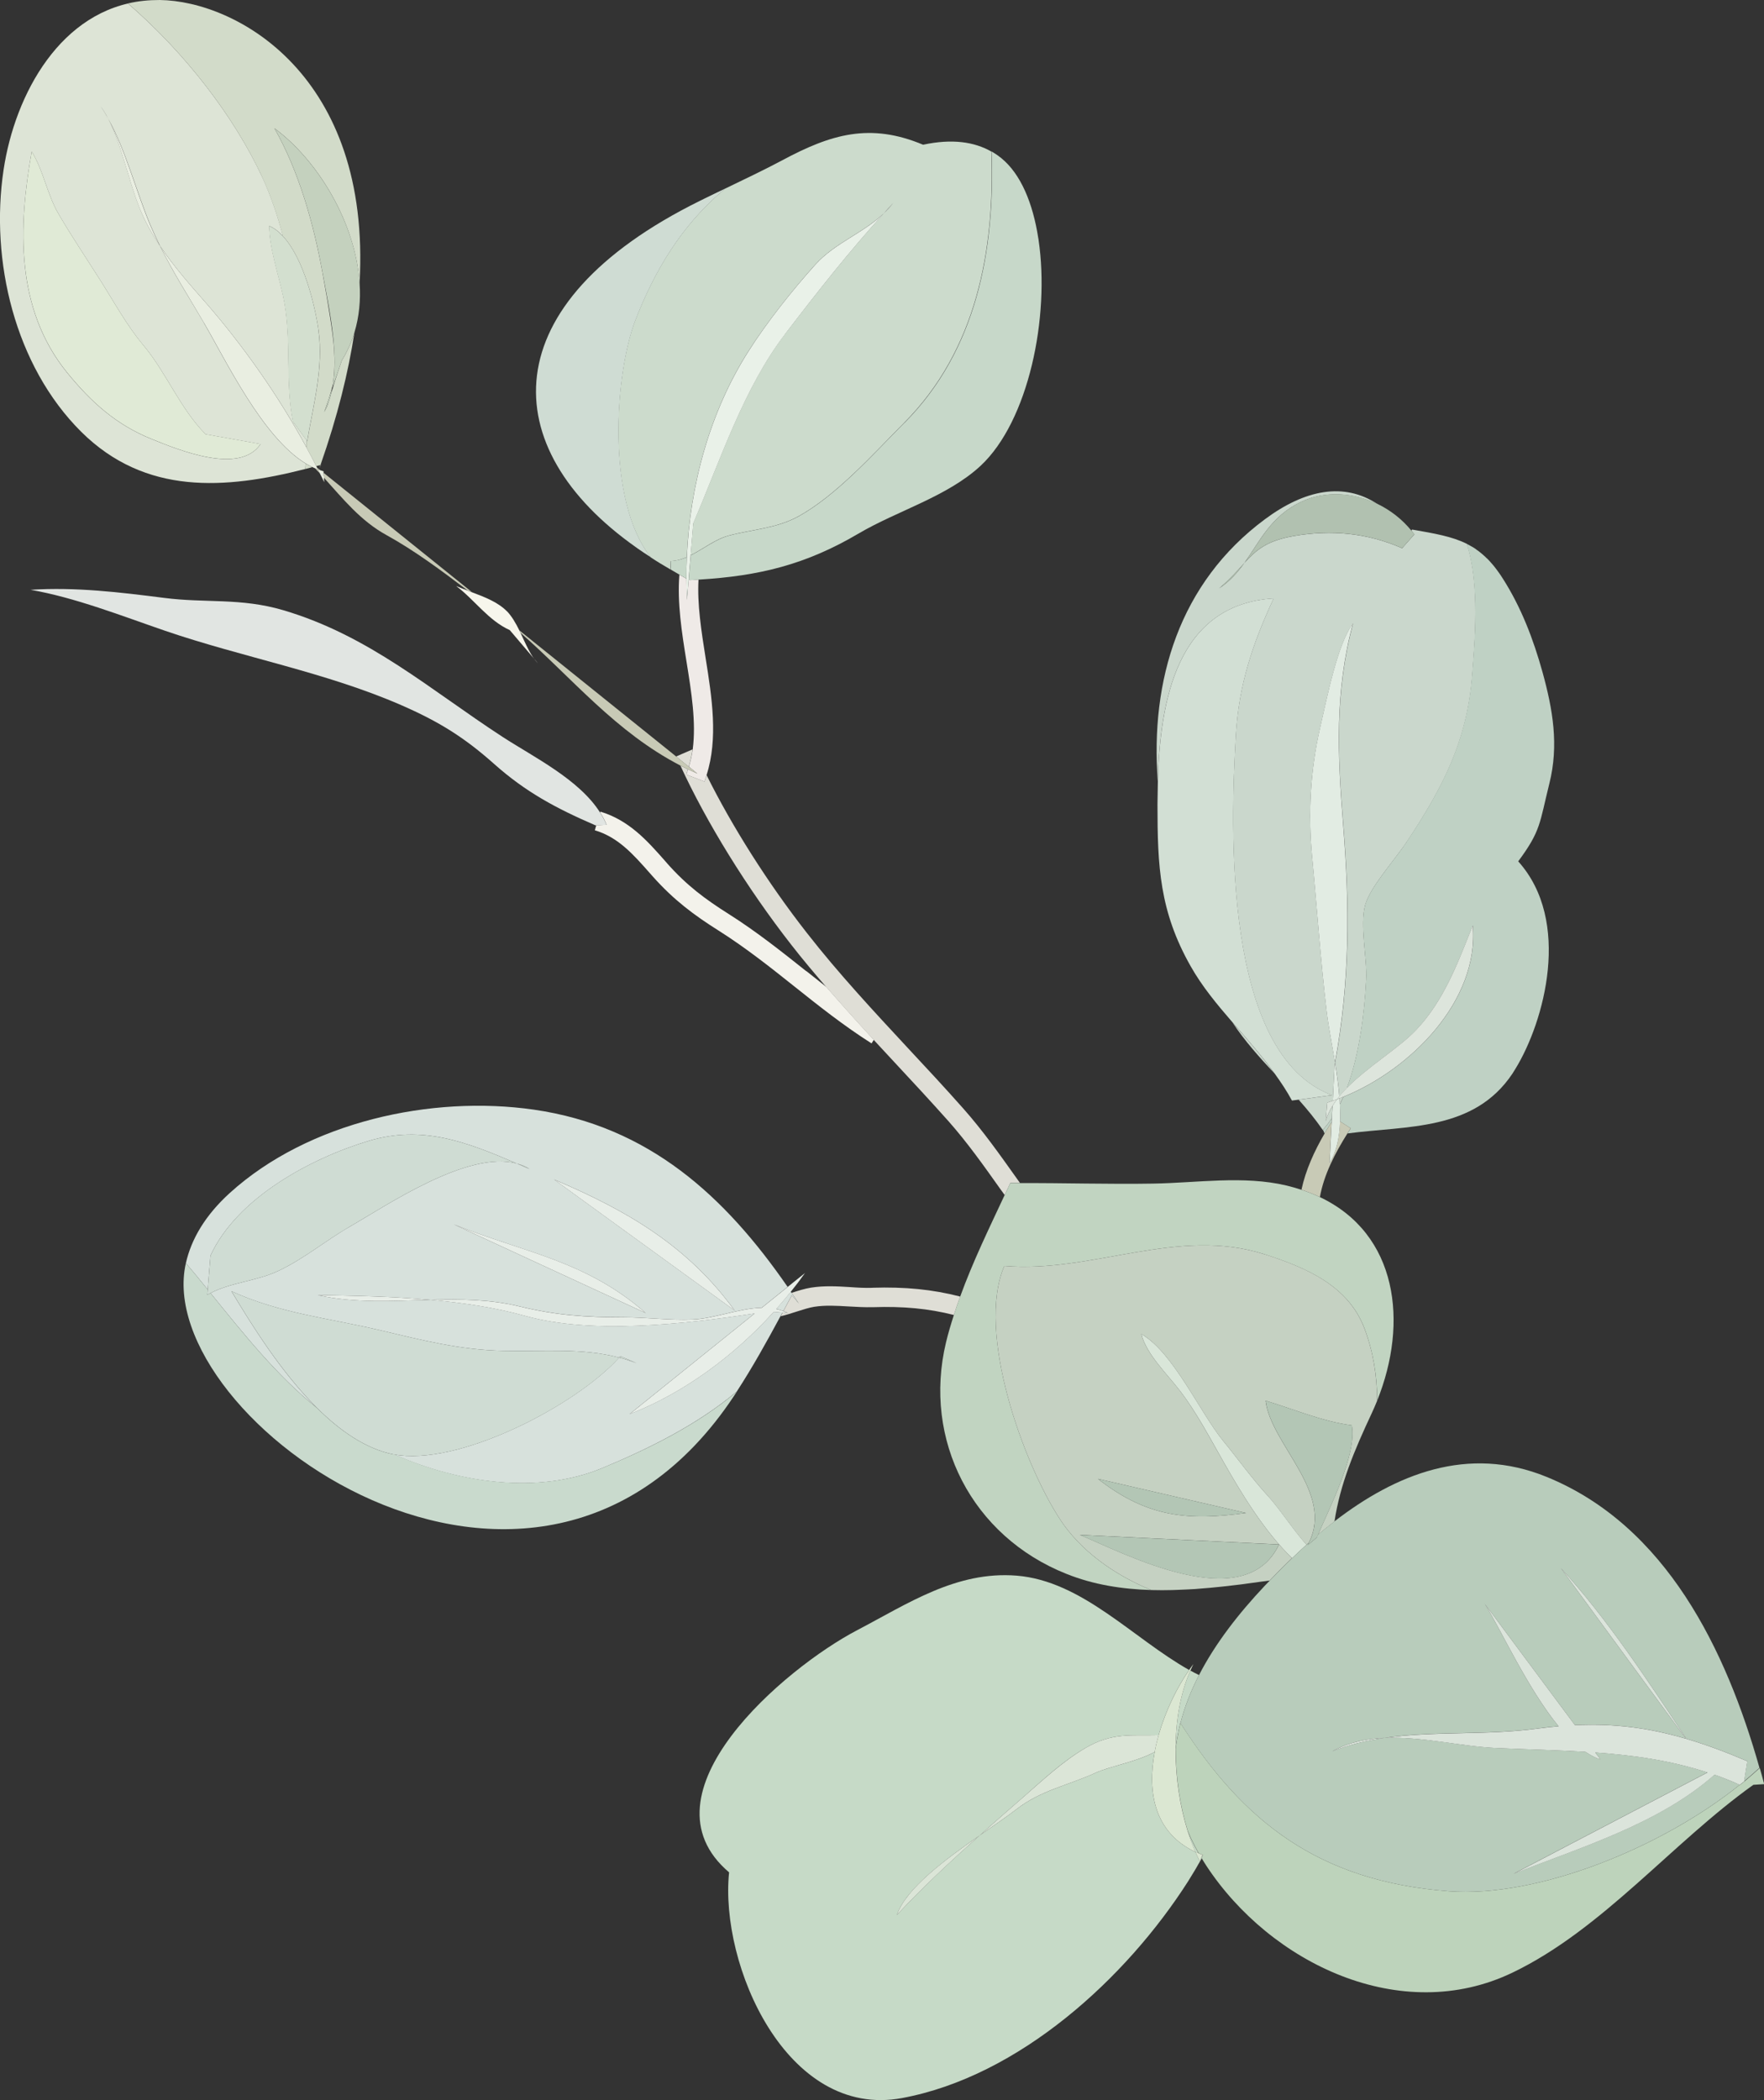 <?xml version="1.0" encoding="UTF-8"?>
<svg id="_圖層_2" data-name="圖層_2" xmlns="http://www.w3.org/2000/svg" viewBox="0 0 280.34 333.73">
  <rect x="0" y="0" width="280.34" height="333.73" fill="#333333" stroke="none"/>
  <defs>
    <style>
      .cls-1 {
        fill: #efeae7;
      }

      .cls-2 {
        fill: #d2dbcc;
      }

      .cls-3 {
        fill: #e9eee1;
      }

      .cls-4 {
        fill: #c7d8c9;
      }

      .cls-5 {
        fill: #bdd3bb;
      }

      .cls-6 {
        fill: #dde5dc;
      }

      .cls-7 {
        fill: #dbe4db;
      }

      .cls-8 {
        fill: #d9e6d9;
      }

      .cls-9 {
        fill: #d2dbc9;
      }

      .cls-10 {
        fill: #c8cab6;
      }

      .cls-11 {
        fill: #d3dfcf;
      }

      .cls-12 {
        fill: #e8eee8;
      }

      .cls-13 {
        fill: #c4d1be;
      }

      .cls-14 {
        fill: #dbe5d7;
      }

      .cls-15 {
        fill: #e9f1e8;
      }

      .cls-16 {
        fill: #bfd1c4;
      }

      .cls-17 {
        fill: #f7f6ec;
      }

      .cls-18 {
        fill: #e2ece3;
      }

      .cls-19 {
        fill: #dde4d6;
      }

      .cls-20 {
        fill: #f3f2eb;
      }

      .cls-21 {
        fill: #cad7cc;
      }

      .cls-22 {
        fill: #c1d4c1;
      }

      .cls-23 {
        fill: #ccdbcc;
      }

      .cls-24 {
        fill: #c5d1c2;
      }

      .cls-25 {
        fill: #d2dfd4;
      }

      .cls-26 {
        fill: #b8ccbb;
      }

      .cls-27 {
        fill: #b1c1b0;
      }

      .cls-28 {
        fill: #e1e5e2;
      }

      .cls-29 {
        fill: #e0ead6;
      }

      .cls-30 {
        fill: #c9dacd;
      }

      .cls-31 {
        fill: #dbe7d2;
      }

      .cls-32 {
        fill: #c6dac7;
      }

      .cls-33 {
        fill: #cfdcd3;
      }

      .cls-34 {
        fill: #d7e1dc;
      }

      .cls-35 {
        fill: #b3c6b5;
      }

      .cls-36 {
        fill: #dfded6;
      }
    </style>
  </defs>
  <g id="_圖層_1-2" data-name="圖層_1">
    <g>
      <path class="cls-21" d="M202.54,170.58c-2.05-2.84-4.38-5.46-6.67-8.1,1.93,2.93,4.27,5.53,6.67,8.1Z"/>
      <path class="cls-21" d="M211.77,175.74c-.48.77-.86,1.57-1.08,2.41l.24-2.92c.29-.09.59-.21.88-.31l.29-5.7c.02-.13.04-.26.07-.38-.5-3.01-1.06-5.85-1.32-8.06-.98-8.19-1.53-16.4-2.32-24.63-.66-6.94-.27-13.73,1.27-20.48,1.13-4.92,2.78-13.37,5.23-16.59-2.91,10.91-2.45,20.85-1.55,32.04,1.04,12.96,1.08,24.79-1.3,37.73.28,1.77.53,3.6.68,5.38.37-.45.77-.89,1.2-1.32,1.96-5.27,2.78-11.77,3.06-17.21.19-3.32-1.06-8.68-.15-11.9.8-2.87,4.59-6.99,6.64-10.07,5.62-8.47,9.55-15.94,10.35-26.31.39-5.19,1.28-14.59-.85-21-2.39-1.19-5.14-1.64-8.69-2.27-.05.06-.08.12-.13.17.17.2.33.39.49.6l-1.95,2.2c-5.51-2.42-11.23-2.96-17.14-1.95-4.42.76-6.05,2.24-7.93,4.29-1.1,1.53-2.33,2.94-4.01,4.04,1.79-1.52,2.94-2.87,4.01-4.04,2.45-3.43,4.2-7.41,8.98-9.69,3.83-1.82,8.34-1.51,12.17.33-5.31-3.5-11.49-2.32-17.85,2.39-13.71,10.15-18.27,25.71-17.06,41.67.36-12.74,2.98-28.1,18.41-29.06-3.34,7.18-5.54,13.7-6.01,21.75-.85,14.57-2.1,50.74,15.28,57.19l-5.29.72c1.36,1.53,2.66,3.11,3.82,4.8.53-.57,1-1.19,1.45-1.87l.1-1.94Z"/>
      <path class="cls-21" d="M212.93,175.48c.19-.39.37-.78.55-1.18-.2.08-.4.16-.6.24.02.32.04.63.05.94Z"/>
      <path class="cls-16" d="M223.6,133.72c-2.05,3.08-5.83,7.2-6.64,10.07-.91,3.21.34,8.58.15,11.9-.29,5.44-1.1,11.93-3.06,17.21,3.38-3.44,8.35-6.38,11.07-9.28,4.36-4.65,6.56-10.56,8.94-16.55,1.06,11.97-9.9,22.92-20.57,27.24-.18.4-.36.79-.55,1.18.04.93.06,1.83.03,2.72l1.69,1.09c-.17.28-.34.55-.51.82,9.46-1.26,20.07-.34,26.2-9.49.17-.26.35-.55.51-.82,4.57-7.47,8.95-23.44.42-32.93,3.63-4.89,3.38-6.06,4.95-12.37,1.53-6.1.55-11.75-1.09-17.7-1.45-5.22-3.4-10.34-6.36-14.95-.23-.37-.47-.71-.7-1.03-.11-.14-.19-.26-.29-.39-.13-.17-.27-.35-.4-.52-.14-.16-.28-.31-.41-.47-.1-.11-.2-.22-.29-.33-.15-.18-.33-.33-.49-.48-.07-.07-.14-.15-.21-.21-.18-.17-.36-.32-.55-.48-.05-.05-.1-.09-.16-.13-.2-.17-.41-.32-.62-.46-.04-.03-.06-.06-.09-.08-.23-.16-.46-.31-.7-.44-.02,0-.03-.02-.04-.02-.26-.14-.5-.29-.75-.4,2.13,6.41,1.25,15.81.85,21-.81,10.36-4.73,17.84-10.35,26.31Z"/>
      <path class="cls-16" d="M211.67,177.68c-.45.68-.92,1.3-1.45,1.87.03.04.06.08.09.12l.19.47c.36-.63.74-1.25,1.13-1.86l.03-.61Z"/>
      <path class="cls-32" d="M189.98,294.3c.15.07.35.14.51.21-.02-.03-.03-.05-.05-.07-.17-.31-.35-.63-.52-.93-.12-.23-.22-.45-.34-.69-.12-.26-.27-.52-.39-.78-.11-.26-.22-.51-.32-.77-.05-.12-.12-.24-.16-.37.37,1.19.79,2.33,1.26,3.41Z"/>
      <path class="cls-32" d="M186.84,278.01c0-.06,0-.13.01-.19.05-.41.1-.82.17-1.22,0-.05.01-.09.02-.13.07-.43.15-.86.24-1.28,0-.02,0-.04,0-.05.09-.45.2-.89.31-1.33,0,0,.02,0,.01.02.67-2.6,1.66-5.15,2.95-7.64-.46-.23-.92-.46-1.37-.71-1.6,3.57-2.35,8-2.35,12.57,0-.02,0-.03,0-.05Z"/>
      <path class="cls-32" d="M190.69,295.8c-.25-.49-.49-.99-.71-1.5-6.53-3.05-7.68-9.51-6.47-15.9-2.78,1.56-7.09,2.28-9.32,3.29-4.48,2.05-8.76,2.8-12.66,5.83-1.45,1.13-3.55,2.55-5.83,4.15-4.54,4.02-9.02,8.18-13.16,12.64,1.41-4.19,7.79-8.9,13.16-12.64,2.28-2.04,4.57-4.04,6.86-6.03,3.15-2.76,6.29-5.73,9.92-7.85,4.32-2.53,7.34-1.93,11.65-2.05,1.12-3.96,2.99-7.69,4.85-10.36-8.93-5.02-17-14.15-27.42-14.99-9.59-.76-17.28,4.45-25.36,8.68-11.45,5.99-35.05,25.97-20.33,38.47-1.52,14.69,9.13,39.27,27.48,35.87,18.65-3.46,35.66-19.08,45.47-34.45.77-1.22,1.48-2.42,2.15-3.62-.02-.03-.04-.06-.05-.1l-.23.56Z"/>
      <path class="cls-36" d="M138.64,204.65c-1.21.04-2.39-.03-3.65-.12-1.95-.12-3.97-.24-6.09.09-1.01.16-2.07.5-3.1.83.39.55.78,1.13,1.16,1.7l-1.12-1.31c-.44.83-.9,1.66-1.34,2.5.24.09.48.19.71.31l-.83-.07c-.11.2-.21.39-.32.59.91-.21,1.8-.5,2.64-.77.97-.31,1.89-.6,2.68-.73,1.79-.28,3.56-.17,5.44-.06,1.26.07,2.57.15,3.92.12,4.81-.16,8.8.21,12.86,1.24.31-.98.64-1.96,1-2.93-4.42-1.14-8.79-1.56-13.95-1.4Z"/>
      <path class="cls-10" d="M209.76,190.23c.64-3.54,2.36-6.9,4.38-10.12.17-.27.34-.54.51-.82l-1.69-1.09c-.09,2.54-.55,4.85-1.67,6.63l.34-6.55c-.39.61-.77,1.23-1.13,1.86-1.62,2.78-2.99,5.77-3.67,8.93,1.04.34,2.01.73,2.93,1.16Z"/>
      <path class="cls-20" d="M128.14,154.34c-3.85-3.06-7.83-6.24-12.33-9.09-3.72-2.35-6.65-4.52-9.75-8.01l-.45-.52c-2.77-3.13-5.63-6.36-10.19-7.74l-.04.14c.4.62.75,1.27,1.02,1.94l-1.64.09-.23.79c3.71,1.12,6.05,3.76,8.75,6.82l.46.52c3.34,3.75,6.57,6.15,10.41,8.57,4.37,2.76,8.29,5.88,12.07,8.89,3.83,3.05,7.79,6.21,12.29,9.07l.36-.57c-2.52-2.73-5.04-5.53-7.52-8.38-1.07-.85-2.14-1.7-3.2-2.54Z"/>
      <path class="cls-36" d="M110.07,119.08l-2.61,1.13s.02.03.03.04l1.97,1.59c.26-.9.48-1.81.61-2.76Z"/>
      <path class="cls-36" d="M109.07,123.09c.1-.27.17-.57.26-.84-.4-.2-.81-.39-1.2-.59,4.12,8.99,10.62,19.52,17.64,28.5,1.8,2.31,3.67,4.53,5.57,6.72,2.48,2.85,5,5.66,7.52,8.38,1.07,1.15,2.13,2.3,3.19,3.44,2.87,3.08,5.83,6.27,8.71,9.5,2.98,3.37,5.56,7.01,8.29,10.86.21.28.41.56.62.85.3-.64.6-1.28.9-1.92.5,0,1.02,0,1.53,0-.17-.24-.34-.49-.52-.73-2.66-3.74-5.41-7.63-8.51-11.12-2.9-3.27-5.87-6.47-8.75-9.55-5.41-5.83-11.03-11.85-16.1-18.35-6.16-7.87-11.9-16.94-15.93-25.07-.11.35-.2.7-.33,1.03l-2.88-1.11Z"/>
      <path class="cls-1" d="M109.44,92.1l-.26,3.24c-.06-1.13-.08-2.27-.09-3.4l-.12-.05c-.34-.19-.67-.39-1-.57-.36,4.46.38,9.17,1.12,13.75.8,4.96,1.56,9.71,1,14.01-.13.95-.35,1.86-.61,2.76l1.35,1.1c-.5-.22-.99-.46-1.49-.69-.09.27-.16.57-.26.84l2.88,1.11c.13-.33.21-.68.33-1.03,1.86-5.8.86-12.3-.15-18.59-.69-4.36-1.35-8.58-1.13-12.48-.45.02-.86.06-1.33.09l-.24-.1Z"/>
      <path class="cls-23" d="M163.2,30.89c.44,1.07.82,2.2,1.11,3.4-.29-1.2-.67-2.33-1.11-3.4Z"/>
      <path class="cls-23" d="M164.39,34.58c.25,1.07.45,2.17.6,3.29h0c-.15-1.12-.35-2.21-.6-3.29Z"/>
      <path class="cls-23" d="M165.06,38.27c-.01-.05-.02-.11-.03-.15,0,.05.01.1.03.15Z"/>
      <path class="cls-23" d="M161.46,27.68c.63.89,1.17,1.89,1.64,2.95-.47-1.06-1.01-2.06-1.64-2.95Z"/>
      <path class="cls-23" d="M107.32,90.94c.22.12.42.25.64.38.34.18.67.38,1,.57-.54-.31-1.09-.63-1.64-.95Z"/>
      <path class="cls-23" d="M109.15,88.54c.48-11.39,3.63-23.03,9.78-32.71,2.93-4.62,7.07-9.82,10.67-13.82,3.11-3.44,7.57-4.95,10.87-8.12.5-.54.98-1.11,1.48-1.64-.45.6-.95,1.14-1.48,1.64-5.49,6.02-10.73,12.69-15.72,19.21-6.56,8.57-10.22,19.88-14.58,30.05l-.42,5.09c2.01-1,3.92-2.56,6.06-3.13,3.65-.98,7.56-1.13,11.04-3.04,6.07-3.34,11.92-9.93,16.85-14.89,11.46-11.54,14.43-27.41,13.84-43.1-2.7-1.54-6.23-2.07-10.84-1.08-8.43-3.53-14.62-1.69-22.4,2.48-2.85,1.52-5.89,2.96-8.95,4.44-.2.15-.39.29-.57.45-6.5,5.53-10.77,12.66-13.82,20.53-3.23,8.4-4.73,28.62,2.47,37.68,1.01.67,2.05,1.3,3.11,1.91l.07-1.33c.88-.03,1.71-.27,2.52-.62Z"/>
      <path class="cls-28" d="M95.37,129.13c-3.32-5.28-10.65-8.87-15.5-12.03-11.52-7.49-21.18-16.09-34.85-20.13-6.78-2-12.33-1.1-18.97-1.96-6.92-.88-14.04-1.75-21.2-1.28,7.01,1.2,14.52,4.15,21.36,6.5,12.31,4.22,25.51,6.58,37.52,11.81,6.04,2.63,10.08,5.16,14.81,9.37,4.99,4.44,9.78,7.02,16.12,9.76h.09s1.64-.1,1.64-.1c-.28-.68-.62-1.32-1.02-1.94Z"/>
      <path class="cls-18" d="M215.02,99.07c-2.45,3.22-4.1,11.67-5.23,16.59-1.54,6.75-1.92,13.55-1.27,20.48.79,8.23,1.34,16.44,2.32,24.63.26,2.21.82,5.05,1.32,8.06,2.38-12.94,2.34-24.77,1.3-37.73-.89-11.19-1.36-21.13,1.55-32.04Z"/>
      <path class="cls-18" d="M212.88,174.54c-.12.06-.26.09-.38.13-.27.35-.51.7-.73,1.06l-.1,1.94-.03.61-.34,6.55c1.11-1.78,1.58-4.1,1.67-6.63.03-.89.01-1.79-.03-2.72-.02-.31-.04-.62-.05-.94Z"/>
      <path class="cls-18" d="M212.85,174.22c-.15-1.79-.4-3.61-.68-5.38-.03.12-.05.25-.07.38l-.29,5.7c.22-.07.46-.16.69-.24.11-.15.23-.3.35-.45Z"/>
      <path class="cls-22" d="M159.66,189.91c-2.47,5.28-5.07,10.63-7.07,16.14-.36.97-.69,1.96-1,2.93-.46,1.42-.89,2.86-1.24,4.31-3.74,15.55,4.13,30.87,19.16,36.83,4.29,1.72,8.83,2.42,13.46,2.56-6-2.46-11.29-6.31-14.49-11.21-5.81-8.85-13.41-29.71-8.87-40.3,13.98,1.2,27.54-6.3,41.38-1.84,6.59,2.13,13.26,4.95,15.85,11.76,1.4,3.71,2.01,7.56,2.03,11.47,4.99-12.41,3.25-26.46-9.1-32.32-.92-.43-1.89-.83-2.93-1.16-.76-.25-1.54-.48-2.37-.68-6.9-1.63-14.19-.42-21.21-.31-7.04.12-14.11-.11-21.17-.08-.51,0-1.03,0-1.53,0-.3.64-.6,1.27-.9,1.92Z"/>
      <path class="cls-24" d="M200.99,199.33c-13.84-4.46-27.4,3.04-41.38,1.84-4.54,10.59,3.06,31.45,8.87,40.3,3.2,4.9,8.5,8.75,14.49,11.21.01,0,.02,0,.03,0,1.12.03,2.23.03,3.35,0,.27,0,.53-.01.8-.03.92-.03,1.84-.08,2.76-.13.24-.03.48-.04.72-.06,1.14-.08,2.27-.19,3.4-.31.13-.01.25-.03.38-.04.97-.1,1.94-.23,2.92-.34.57-.08,1.12-.15,1.67-.23.39-.04.77-.1,1.16-.16.54-.06,1.08-.14,1.62-.21,1.14-1.2,2.33-2.4,3.56-3.57-4.53-4.34-8.32-10.77-10.81-15.13-2.22-3.87-4.27-7.87-7.02-11.47-2.08-2.71-5.34-5.82-6.13-9.01,5.06,2.89,9.32,12.48,13.01,16.99,2.33,2.84,4.54,5.93,7.05,8.68,1.95,2.14,4.02,5.41,6.19,7.82.13-.1.25-.22.37-.32,4.04-8.01-6.03-15.6-6.87-22.57,4.92,1.49,8.98,3.28,13.7,3.91.83,4.52-3.46,12.94-5.38,17.4.86-.72,1.74-1.43,2.63-2.12.9-5.95,3.14-11.26,5.92-17.2.31-.67.6-1.34.87-2.01,0,0,0-.01-.01-.02-.02-3.91-.62-7.76-2.03-11.47-2.59-6.81-9.26-9.64-15.85-11.76ZM171.61,243.91l31.66,1.52c-5.46,11.58-24.56,1.42-31.66-1.52ZM174.49,235.01l23.53,5.42c-8.96,1.22-15.54.84-23.53-5.42Z"/>
      <path class="cls-8" d="M201.45,237.67c-2.51-2.75-4.72-5.84-7.05-8.68-3.69-4.51-7.95-14.1-13.01-16.99.79,3.19,4.05,6.3,6.13,9.01,2.75,3.6,4.8,7.59,7.02,11.47,2.49,4.37,6.28,10.79,10.81,15.13.74-.72,1.51-1.42,2.29-2.13-2.17-2.42-4.24-5.68-6.19-7.82Z"/>
      <path class="cls-26" d="M190.5,294.51s-.03-.05-.05-.07c.01.02.03.05.05.07Z"/>
      <path class="cls-26" d="M186.83,278.08s0-.05,0-.07c0,.01,0,.03,0,.05,0,0,0,.01,0,.02Z"/>
      <path class="cls-26" d="M209.28,244.32l-1.45,1.22c.08-.13.11-.25.18-.38-.12.11-.24.22-.37.32-.78.7-1.54,1.41-2.29,2.13-1.23,1.16-2.41,2.37-3.56,3.57-.28.29-.55.58-.83.86-4.16,4.42-7.84,9.16-10.41,14.15-1.29,2.49-2.28,5.04-2.95,7.64,9.95,15.56,21.85,25.13,42.64,26.71,14.1,1.06,33.74-6.85,46.24-16.91-1.32-.6-2.67-1.14-4-1.61-8.9,7.84-21.14,11.47-31.96,15.76l30.83-16.12c-5.87-1.92-11.79-2.74-17.83-3.18l.83,1.12c-.81-.25-1.61-.69-2.4-1.22-4.67-.29-9.41-.39-14.25-.61-5.54-.26-11.81-1.85-17.67-1.6-2.82.42-5.59,1.06-8.29,2.13,2.58-1.43,5.39-2,8.29-2.13,7.89-1.14,16.17-.38,24.28-1.48,1.15-.16,2.27-.28,3.37-.37-4.93-6.02-9.12-15.3-11.71-19.44l14.32,19.26c6.28-.29,11.81.44,17.64,2.16l-19.88-27.11c7.43,8.11,13.9,18.02,19.96,27.13,3.08.91,6.26,2.09,9.67,3.55l-.5,3.14s.01.02.02.04c.84-.7,1.65-1.41,2.42-2.12-5.28-18.66-14.79-38.48-33.85-46.24-12.48-5.09-23.96-.43-33.7,7.08-.89.69-1.76,1.4-2.63,2.12-.06.14-.13.29-.18.42Z"/>
      <path class="cls-7" d="M211.75,278.3c2.7-1.07,5.47-1.71,8.29-2.13-2.9.13-5.71.7-8.29,2.13Z"/>
      <path class="cls-7" d="M277.19,283.02l.5-3.14c-3.41-1.46-6.59-2.64-9.67-3.55-6.06-9.11-12.53-19.03-19.96-27.13l19.88,27.11c-5.83-1.72-11.36-2.45-17.64-2.16l-14.32-19.26c2.58,4.14,6.78,13.42,11.71,19.44-1.1.09-2.21.21-3.37.37-8.11,1.1-16.39.35-24.28,1.48,5.86-.25,12.12,1.34,17.67,1.6,4.85.22,9.59.32,14.25.61.79.53,1.59.97,2.4,1.22l-.83-1.12c6.04.44,11.96,1.26,17.83,3.18l-30.83,16.12c10.82-4.29,23.06-7.92,31.96-15.76,1.33.47,2.68,1,4,1.61.24-.2.49-.37.73-.57-.01-.02-.01-.02-.02-.04Z"/>
      <path class="cls-34" d="M31.95,215.16c-.56-1.07-1.06-2.15-1.47-3.24.42,1.09.91,2.17,1.47,3.24Z"/>
      <path class="cls-34" d="M124.49,208.34c.45-.84.9-1.68,1.34-2.5l1.12,1.31c-.38-.57-.77-1.15-1.16-1.7-.03-.06-.08-.12-.12-.19-.73.94-1.51,1.84-2.31,2.75.38.08.76.19,1.12.33Z"/>
      <path class="cls-34" d="M122.97,208.47c-6.3,6.98-14.31,12.91-22.93,16.26l19.89-16.01c-11.36,1.74-25.93,3.32-36.38.41-4.84-1.35-9.95-2.11-15.07-2.57-6.06.16-12.14.56-17.99-.75,5.72.09,11.87.21,17.99.75,4.7-.12,9.41-.09,14,1.02,5.86,1.43,10.56,1.74,16.63,1.75,3.57,0,7.26.51,10.96.35,3.45-.14,7.37-1.78,10.99-1.87l4.11-3.31c-9.95-14.4-22.02-25.51-40.31-28.16-16.33-2.35-35.88,1.95-48.33,13.23-3.92,3.56-6.13,7.34-6.99,11.16,1.17,1.37,2.33,2.78,3.47,4.2l.44-5.4c4.19-9.13,15.84-15.42,25.15-18.23,8.55-2.57,15.62.2,23.51,3.59.73.19,1.42.48,2.05.88-.69-.3-1.38-.58-2.05-.88-7.8-2.1-20.61,6.64-26.57,10.07-3.83,2.2-7.21,5.07-11.3,7-3.38,1.61-7.55,1.83-10.78,3.53,5.26,6.48,10.52,13.11,16.91,18.25-5.67-5.62-10.36-13.17-13.59-18.55,7.71,3.53,15.41,4.26,23.61,6.2,6.65,1.57,12.68,3.13,19.57,3.27,6.6.15,12.46-.5,18.44,1.08.06-.07.14-.14.2-.21l2.59,1.1c-.94-.35-1.87-.65-2.8-.89-6.95,7.71-25.69,17.35-35.81,15.38,10.55,4.64,23,6.37,33.1,2.19,7.42-3.09,15.15-6.91,21.41-12.18,2.53-3.89,4.79-7.97,6.94-11.96.11-.2.21-.39.32-.59l-1.4-.11ZM88.07,187.44c11.44,4.87,21.12,10.42,28.69,20.82l-28.69-20.82ZM72.12,194.57c11.3,4.54,20.94,5.71,30.5,14.09l-30.5-14.09Z"/>
      <path class="cls-10" d="M51.42,75.15c0,.06.01.18.02.38v.14s.01.01.01.01v.02s.01.2.01.2c3.05,3.36,5.83,6.86,9.94,9.12,4.53,2.5,8.79,5.68,12.88,8.79.24.09.47.18.7.27l-23.56-18.95Z"/>
      <path class="cls-10" d="M50.08,74.43c.26.26.49.53.74.79-.1-.21-.21-.43-.32-.64-.15-.06-.29-.09-.42-.15Z"/>
      <path class="cls-10" d="M50.7,74.57l-.33-.27c.04.09.09.18.13.29.13.04.24.08.37.12l-.17-.14v.02s0-.02,0-.02Z"/>
      <path class="cls-10" d="M110.82,122.94l-1.35-1.1-1.97-1.59-24.96-20.07c.05.12.11.24.17.37,8.33,7.33,15.14,15.78,25.43,21.11.39.2.8.38,1.2.59.5.23.98.47,1.49.69Z"/>
      <path class="cls-14" d="M172.48,277.79c-3.62,2.13-6.77,5.1-9.92,7.85-2.29,1.99-4.58,3.99-6.86,6.03,2.28-1.6,4.38-3.02,5.83-4.15,3.9-3.04,8.19-3.78,12.66-5.83,2.23-1.01,6.54-1.74,9.32-3.29.16-.9.37-1.78.62-2.66-4.31.12-7.34-.48-11.65,2.05Z"/>
      <path class="cls-14" d="M142.54,304.31c4.14-4.45,8.62-8.61,13.16-12.64-5.37,3.74-11.76,8.44-13.16,12.64Z"/>
      <path class="cls-19" d="M32.43,51.34c-2.43-4.15-4.89-7.97-7-12.25-1.28-1.91-2.41-3.92-3.28-6.12-1.68-4.2-2.86-10.1-4.98-14.16-.38-.69-.79-1.36-1.23-1.98.45.59.85,1.25,1.23,1.98,2.84,5.09,4.51,11.7,6.74,16.98.49,1.14,1,2.24,1.53,3.3,2.18,3.27,4.8,6.21,7.37,9.14,5.81,6.67,11.5,14.73,15.91,22.88,0-.38.01-.75.02-1.12l-2.17-3c-1.3-6.5-.13-13.27-1.56-19.88-.77-3.57-2.17-7.63-2.22-11.2.8.33,1.52.91,2.2,1.63-.88-3.29-1.94-6.42-3.24-9.25C37.2,18.46,29.34,8.34,20.34.56c.79-.19,1.61-.33,2.46-.42C9.71,1.53,2.39,14.88.57,26.98c-2.17,14.43,1.78,31.14,12.34,41.64,10.21,10.12,22.89,9.14,35.61,5.91.02-.28.04-.58.05-.87-6.89-4.19-12.72-16.47-16.16-22.33ZM24.08,69.77c-5.61-2.26-9.62-5.88-13.41-10.54C2.43,49.08,2.9,36.05,5.04,24.09c1.9,3.08,2.41,6.73,4.27,9.92,2.04,3.51,4.47,7.12,6.68,10.61,2.16,3.41,4.18,7.14,6.8,10.25,3.68,4.41,5.83,10.05,9.88,14.14l8.74,1.56c-3.31,4.95-13.06.93-17.32-.8Z"/>
      <path class="cls-19" d="M48.97,74.42c.23-.06.45-.12.67-.19-.23.06-.45.13-.67.19Z"/>
      <path class="cls-19" d="M50.26,74.08c.09-.03.11-.03.13-.04-.04,0-.09.02-.13.04Z"/>
      <path class="cls-9" d="M48.58,73.66c-.01.29-.03.59-.05.87.15-.03.3-.08.44-.11.23-.06.45-.12.67-.19-.36-.16-.71-.35-1.06-.57Z"/>
      <path class="cls-9" d="M41.72,28.28c1.3,2.83,2.36,5.96,3.24,9.25,3.31,3.55,5.09,10.98,5.65,14.9.86,5.98-.84,11.99-1.79,17.7l-.1-.15c0,.37-.02.74-.02,1.12.54.99,1.06,1.98,1.56,2.98.04-.02.09-.03.13-.04.18-.04.36-.09.54-.14,2.71-7.74,4.43-14.73,5.4-21.08-.48,1.55-1.13,3.06-2.02,4.48-.9,2.64-1.37,4.18-1.67,5.2-.11.46-.24.91-.4,1.35-.19.58-.34.95-.72,1.64l.77-2.26c.25-.77.46-1.48.62-2.22.27-1.78.31-3.68.18-5.6-.22-2.67-.8-6.35-1.83-12.01-1.42-7.82-3.71-16.07-7.65-23.02,6.95,5.13,12.93,15.09,13.53,24.66C59.04,11.93,37.6.16,25.39,0c-.89,0-1.75.04-2.59.13-.85.09-1.67.23-2.46.42,8.99,7.79,16.86,17.9,21.38,27.72Z"/>
      <path class="cls-2" d="M50.69,74.59v-.02s.3-.69.3-.69c-.02,0-.03,0-.06.02-.08.23-.16.45-.23.67,0,0,0,.01-.01.02Z"/>
      <path class="cls-11" d="M50.61,52.43c-.56-3.91-2.34-11.35-5.65-14.9-.67-.72-1.4-1.3-2.2-1.63.05,3.57,1.45,7.63,2.22,11.2,1.43,6.61.26,13.38,1.56,19.88l2.17,3,.1.15c.95-5.71,2.65-11.72,1.79-17.7Z"/>
      <path class="cls-13" d="M52.29,63.24l-.77,2.26c.28-.52.51-1.08.72-1.64.15-.44.28-.89.4-1.35.07-.28.13-.57.19-.85l-.54,1.58Z"/>
      <path class="cls-13" d="M43.62,20.39c3.94,6.95,6.23,15.21,7.65,23.02.62,3.42,1.57,7.77,1.83,12.01.13,1.93.09,3.82-.18,5.6-.03.2-.05.43-.09.63l1.48-4.35c.89-1.42,1.54-2.93,2.02-4.48.75-2.49,1-5.1.82-7.76-.6-9.57-6.59-19.53-13.53-24.66Z"/>
      <path class="cls-29" d="M32.67,69c-4.05-4.09-6.2-9.73-9.88-14.14-2.62-3.11-4.64-6.84-6.8-10.25-2.21-3.49-4.64-7.1-6.68-10.61-1.86-3.19-2.37-6.85-4.27-9.92-2.14,11.96-2.6,24.99,5.64,35.14,3.79,4.66,7.79,8.28,13.41,10.54,4.26,1.73,14.02,5.75,17.32.8l-8.74-1.56Z"/>
      <path class="cls-3" d="M51.45,75.69h0s-.01-.16-.01-.16c0-.2-.02-.32-.02-.38,0-.03,0-.04,0-.05,0,0,0,0,0-.01t0,0c0-.06,0-.12,0-.19-.18-.05-.36-.12-.53-.18-.13-.04-.24-.08-.37-.12.1.21.21.43.32.64.23.47.48.93.69,1.39l-.05-.7v-.2s-.01-.02-.01-.02Z"/>
      <path class="cls-3" d="M50.37,74.3c-.04-.07-.08-.15-.11-.23-.5-1-1.02-1.99-1.56-2.98-4.41-8.15-10.1-16.21-15.91-22.88-2.57-2.93-5.18-5.87-7.37-9.14,2.12,4.28,4.58,8.11,7,12.25,3.44,5.86,9.27,18.14,16.16,22.33.35.21.7.41,1.06.57.15.07.29.15.44.2.14.07.28.09.42.15-.04-.1-.09-.19-.13-.29Z"/>
      <path class="cls-3" d="M17.15,18.8c-.38-.73-.78-1.39-1.23-1.98.44.62.85,1.29,1.23,1.98Z"/>
      <path class="cls-3" d="M17.15,18.8c2.12,4.06,3.3,9.96,4.98,14.16.88,2.2,2.01,4.22,3.28,6.12-.53-1.06-1.04-2.16-1.53-3.3-2.23-5.28-3.89-11.9-6.74-16.98Z"/>
      <path class="cls-17" d="M80.59,97.17c-1.42-1.46-3.55-2.29-5.61-3.06-.23-.09-.46-.18-.7-.27-.62-.24-1.23-.47-1.79-.72,2.91,2.17,5.11,5.48,8.52,7.01l4.48,5.27c-1.15-1.12-1.91-3.03-2.79-4.86-.06-.13-.11-.25-.17-.37-.56-1.13-1.17-2.2-1.94-3.01Z"/>
      <path class="cls-4" d="M143.72,67.19c-4.93,4.96-10.78,11.55-16.85,14.89-3.48,1.91-7.39,2.06-11.04,3.04-2.15.58-4.05,2.13-6.06,3.13l-.32,3.85.24.1c.46-.03.88-.06,1.33-.09,9.56-.57,17.01-2.36,25.42-7.32,6.2-3.65,14.08-5.85,19.39-10.76,7.62-7.09,11.05-23.6,9.22-35.92,0-.09-.02-.16-.04-.24h0c-.85-5.56-2.78-10.22-5.88-12.74-.06-.06-.12-.11-.2-.15-.37-.31-.78-.57-1.19-.82-.06-.03-.11-.08-.16-.1,0,.01,0,.02,0,.03.58,15.7-2.38,31.57-13.84,43.1Z"/>
      <path class="cls-4" d="M109.09,91.94c0-1.14.01-2.27.07-3.4-.81.35-1.64.58-2.52.62l-.07,1.33c.25.15.5.31.76.45.55.32,1.1.64,1.64.95l.12.05Z"/>
      <path class="cls-33" d="M100.98,50.9c3.05-7.87,7.32-15,13.82-20.53.18-.15.37-.3.57-.45-.04.01-.08.03-.11.04-.54.26-1.09.52-1.63.78-.55.26-1.12.54-1.68.82-.24.12-.5.24-.75.37-33.02,16.32-32.56,39.21-10.14,55.03.09.07.18.13.26.19.68.47,1.36.93,2.05,1.37.02.02.05.04.08.06-7.19-9.05-5.7-29.28-2.47-37.68Z"/>
      <path class="cls-15" d="M124.76,53.11c4.99-6.53,10.22-13.19,15.72-19.21-3.3,3.17-7.76,4.68-10.87,8.12-3.61,4-7.75,9.2-10.67,13.82-6.15,9.67-9.3,21.31-9.78,32.71-.06,1.14-.07,2.27-.07,3.4,0,1.13.03,2.26.09,3.4l.26-3.24.32-3.85.42-5.09c4.36-10.17,8.02-21.48,14.58-30.05Z"/>
      <path class="cls-15" d="M140.48,33.89c.52-.51,1.03-1.04,1.48-1.64-.5.54-.98,1.1-1.48,1.64Z"/>
      <path class="cls-30" d="M62.6,231.12s-.05,0-.08,0c-4.38-.88-8.47-3.72-12.15-7.38-6.39-5.14-11.65-11.76-16.91-18.25-.18.09-.34.17-.52.26l.07-.82c-1.15-1.42-2.3-2.83-3.47-4.2,0,0,0-.01,0,0-5.65,24.77,55.58,68.64,87.12,21.09.15-.23.31-.46.46-.7-6.26,5.28-13.98,9.09-21.4,12.17-10.1,4.18-22.55,2.45-33.1-2.19Z"/>
      <path class="cls-12" d="M68.49,206.56c-6.12-.54-12.27-.66-17.99-.75,5.85,1.32,11.93.91,17.99.75Z"/>
      <path class="cls-12" d="M72.12,194.57l30.5,14.09c-9.56-8.38-19.19-9.56-30.5-14.09Z"/>
      <path class="cls-12" d="M116.76,208.27c-7.57-10.4-17.24-15.95-28.69-20.82l28.69,20.82Z"/>
      <path class="cls-12" d="M110.07,209.69c-3.7.15-7.39-.36-10.96-.35-6.07,0-10.77-.32-16.63-1.75-4.59-1.11-9.29-1.15-14-1.02,5.12.46,10.23,1.22,15.07,2.57,10.45,2.91,25.02,1.33,36.38-.41l-19.89,16.01c8.62-3.35,16.63-9.28,22.93-16.26l1.4.11.83.07c-.23-.12-.48-.22-.71-.31-.37-.14-.74-.25-1.12-.33.79-.9,1.58-1.81,2.31-2.75.79-.97,1.54-1.96,2.25-2.97l-2.75,2.21-4.11,3.31c-3.62.08-7.53,1.73-10.99,1.87Z"/>
      <path class="cls-33" d="M98.61,215.54c-.06.06-.14.14-.2.21.93.24,1.86.54,2.8.89l-2.59-1.1Z"/>
      <path class="cls-33" d="M62.52,231.12s.05,0,.08,0c10.12,1.97,28.86-7.67,35.81-15.38-5.98-1.58-11.84-.93-18.44-1.08-6.9-.14-12.93-1.7-19.57-3.27-8.2-1.94-15.89-2.67-23.61-6.2,3.22,5.38,7.92,12.92,13.59,18.55,3.68,3.66,7.77,6.5,12.15,7.38Z"/>
      <path class="cls-33" d="M82.11,184.89c.68.3,1.36.58,2.05.88-.64-.4-1.32-.69-2.05-.88Z"/>
      <path class="cls-33" d="M33.46,205.49c3.23-1.7,7.4-1.92,10.78-3.53,4.09-1.93,7.47-4.79,11.3-7,5.96-3.43,18.77-12.17,26.57-10.07-7.9-3.39-14.97-6.16-23.51-3.59-9.31,2.8-20.96,9.09-25.15,18.23l-.44,5.4-.07.82c.17-.09.34-.18.52-.26Z"/>
      <path class="cls-35" d="M209.28,244.32c.05-.13.12-.28.18-.42,1.92-4.45,6.21-12.88,5.38-17.4-4.72-.63-8.79-2.42-13.7-3.91.84,6.97,10.9,14.56,6.87,22.57-.06.13-.1.25-.18.38l1.45-1.22Z"/>
      <path class="cls-35" d="M203.26,245.44l-31.66-1.52c7.1,2.94,26.2,13.11,31.66,1.52Z"/>
      <path class="cls-35" d="M198.02,240.43l-23.53-5.42c7.99,6.26,14.57,6.64,23.53,5.42Z"/>
      <path class="cls-27" d="M197.76,89.45c1.87-2.05,3.51-3.53,7.93-4.29,5.9-1.01,11.62-.47,17.14,1.95l1.95-2.2c-.16-.21-.32-.4-.49-.6-1.46-1.79-3.31-3.23-5.37-4.23-3.83-1.85-8.34-2.15-12.17-.33-4.78,2.29-6.53,6.27-8.98,9.69Z"/>
      <path class="cls-27" d="M197.76,89.45c-1.07,1.17-2.22,2.52-4.01,4.04,1.69-1.1,2.92-2.51,4.01-4.04Z"/>
      <path class="cls-6" d="M211.81,174.92c-.3.1-.59.22-.88.31l-.24,2.92c.22-.84.6-1.64,1.08-2.41.22-.36.46-.71.73-1.06-.23.08-.47.17-.69.24Z"/>
      <path class="cls-6" d="M212.88,174.54c.2-.08.4-.16.6-.24,10.68-4.32,21.63-15.27,20.57-27.24-2.38,5.99-4.58,11.91-8.94,16.55-2.72,2.9-7.69,5.84-11.07,9.28-.43.44-.83.88-1.2,1.32-.12.15-.23.3-.35.45.12-.05.26-.07.38-.13Z"/>
      <path class="cls-25" d="M196.41,116.84c.47-8.05,2.67-14.57,6.01-21.75-15.44.96-18.05,16.32-18.41,29.06-.03,1.25-.05,2.49-.06,3.68,0,9.83.32,16.98,5.28,25.73,1.82,3.22,4.2,6.08,6.65,8.91,2.29,2.64,4.62,5.26,6.67,8.1,1,1.38,1.95,2.8,2.77,4.32l1.08-.14,5.29-.72c-17.38-6.45-16.13-42.62-15.28-57.19Z"/>
      <path class="cls-5" d="M276.49,283.63c-12.51,10.06-32.14,17.97-46.24,16.91-20.8-1.58-32.69-11.14-42.64-26.71,0,0,0-.02-.01-.02-.11.44-.22.88-.31,1.33,0,.01,0,.03,0,.05-.09.42-.17.86-.24,1.28,0,.04-.02.07-.02.13-.07.39-.12.81-.17,1.22,0,.06-.01.13-.01.19-.02.02,0,.04,0,.07,0,4.38.66,8.87,1.89,12.81.05.12.11.25.16.37.11.26.21.51.32.77.12.26.26.52.39.78.11.24.22.46.34.69.16.31.35.62.52.93.01.02.03.05.05.07.21.09.41.19.63.27l-.2.47s.03.06.05.1c.23.38.46.76.71,1.14,10.2,15.53,30.93,25.52,48.67,16.99,14.27-6.85,25.4-20.66,38.27-29.84l1.72-.11c-.22-.85-.46-1.71-.7-2.55,0,0,0-.01,0-.02-.77.71-1.58,1.41-2.42,2.12-.23.19-.48.37-.73.57Z"/>
      <path class="cls-31" d="M189.98,294.3c.22.51.45,1.01.71,1.5l.23-.56.2-.47c-.22-.08-.42-.18-.63-.27-.17-.07-.36-.14-.51-.21Z"/>
      <path class="cls-31" d="M184.13,275.74c-.25.88-.47,1.77-.62,2.66-1.2,6.4-.06,12.85,6.47,15.9-.47-1.08-.89-2.23-1.26-3.41-1.23-3.95-1.89-8.43-1.89-12.81,0-.01,0-.01,0-.02,0-4.57.75-9,2.35-12.57.15-.35.31-.71.48-1.05-.22.3-.46.61-.68.95-1.86,2.67-3.73,6.4-4.85,10.36Z"/>
    </g>
  </g>
</svg>